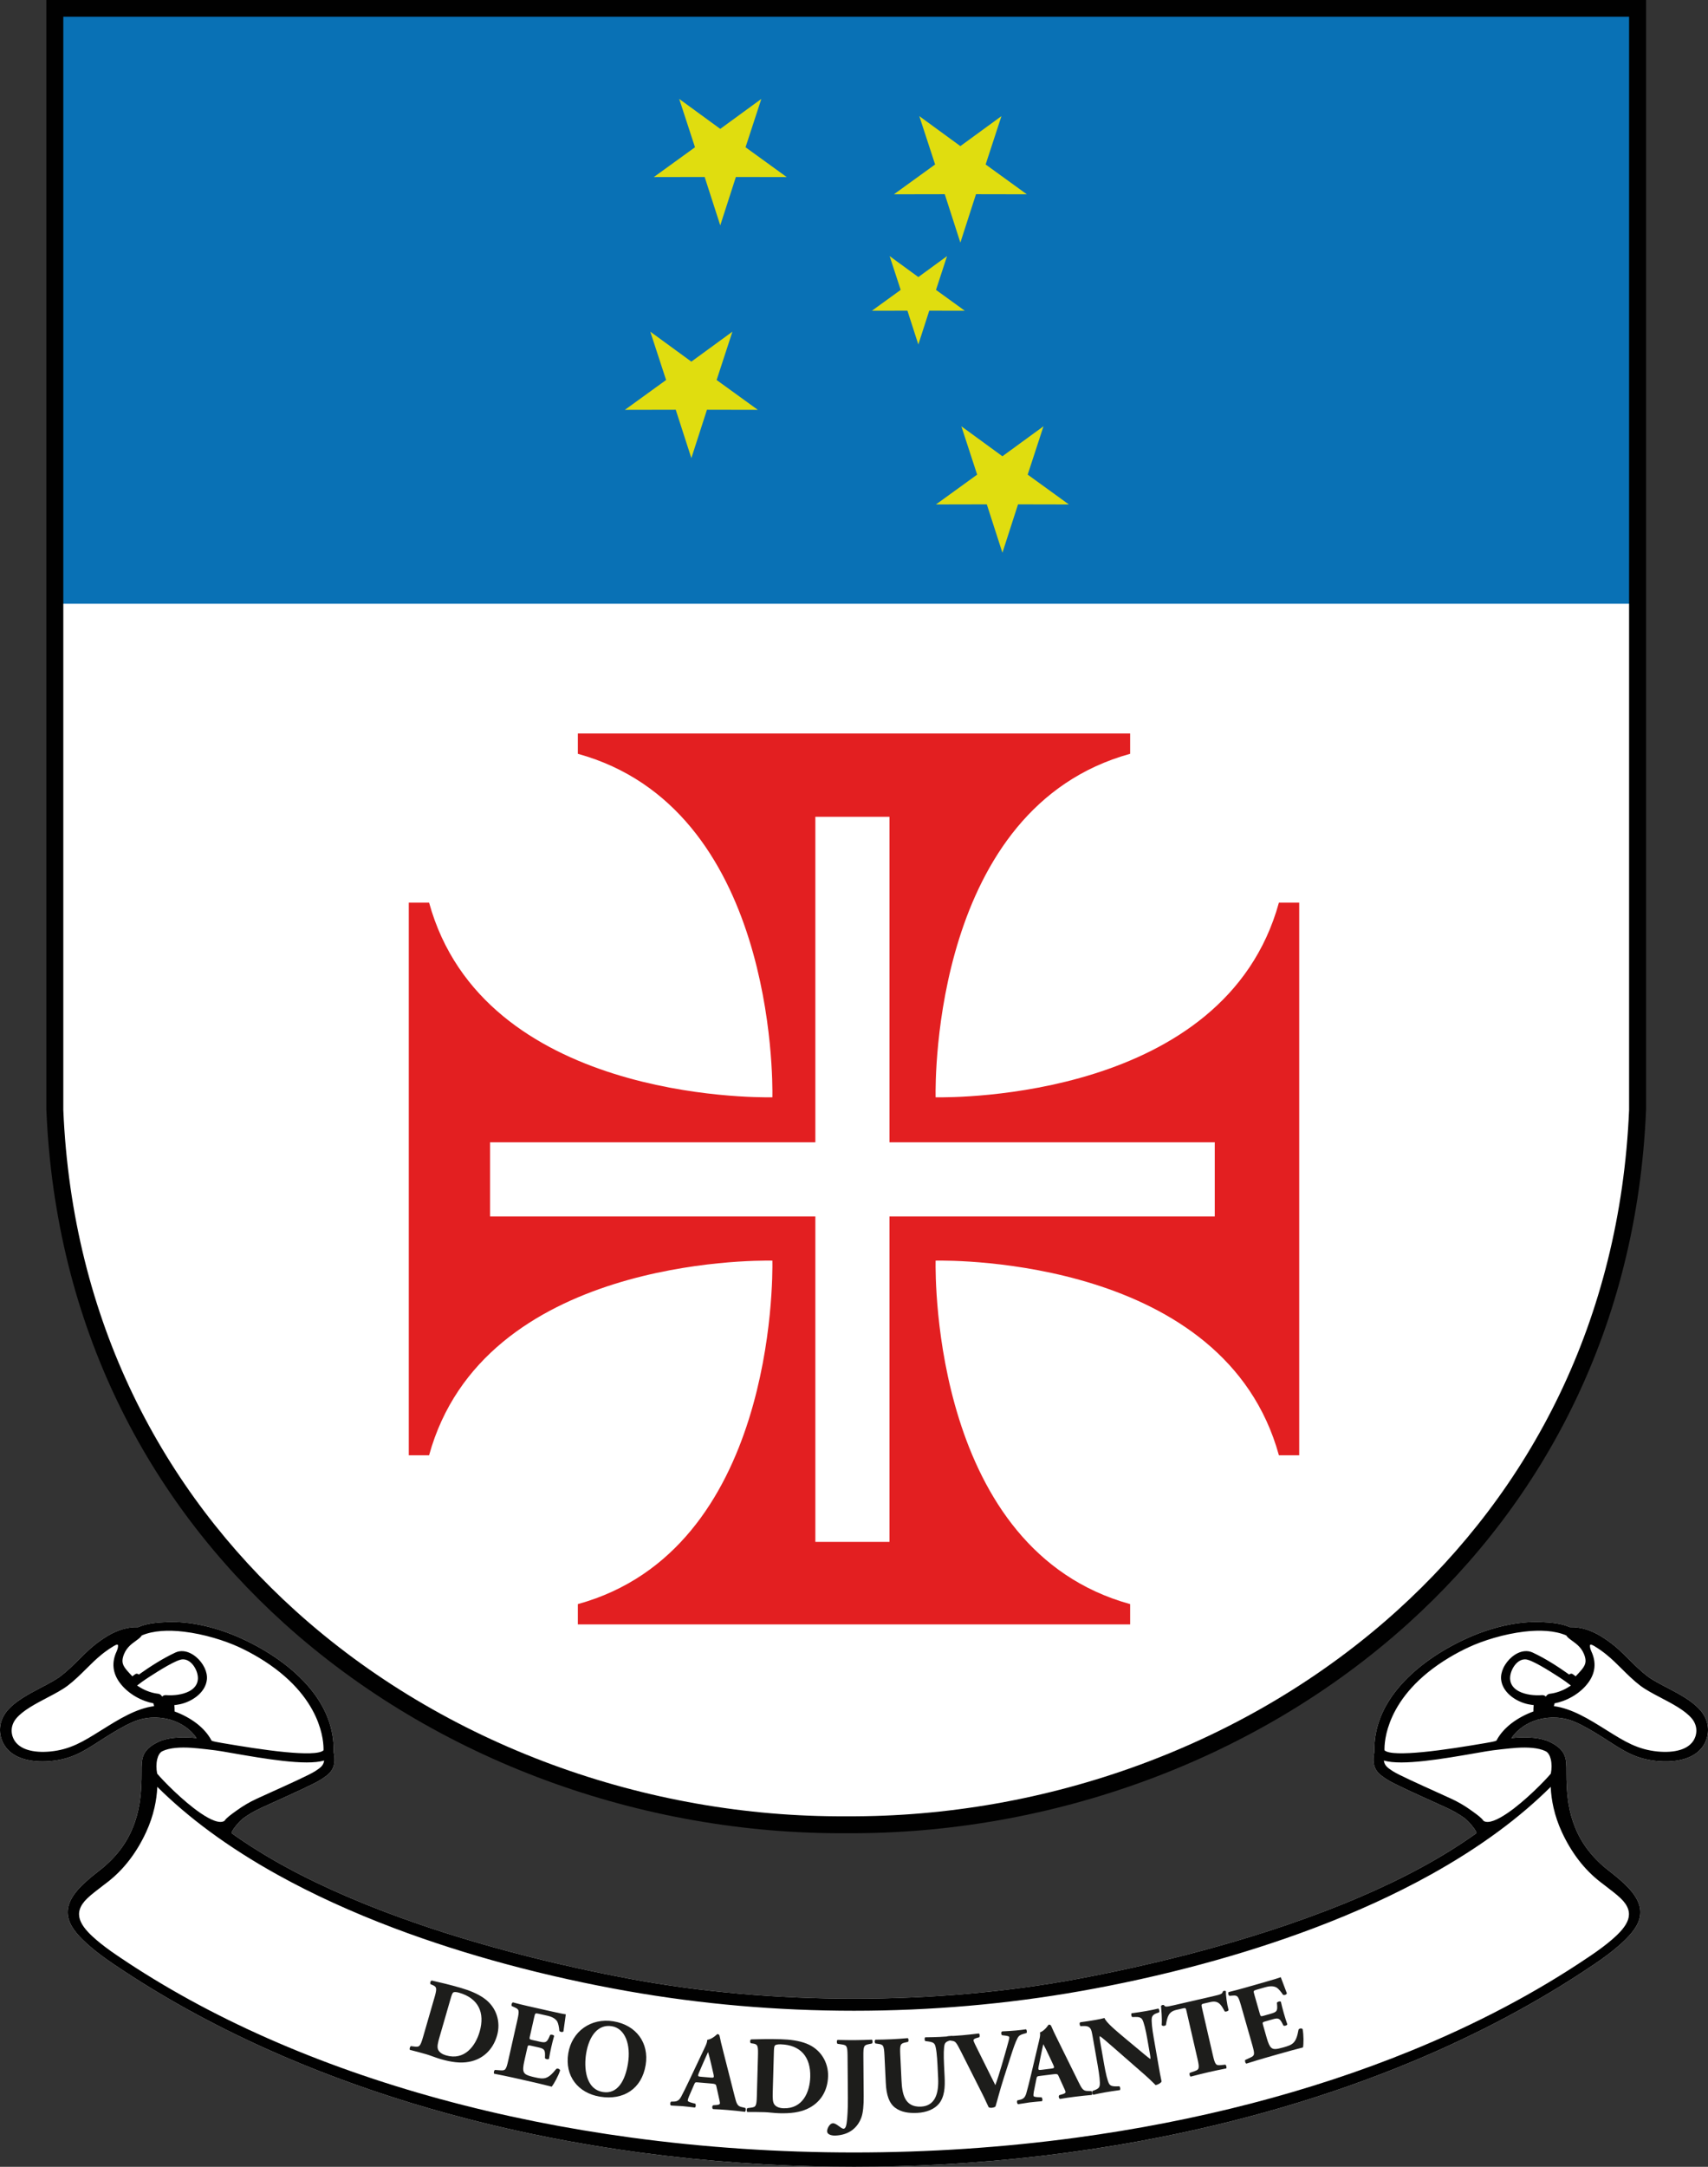 <?xml version="1.0" encoding="UTF-8"?><svg id="Camada_2" xmlns="http://www.w3.org/2000/svg" viewBox="0 0 308.902 391.652"><rect x="0" y="0" width="308.902" height="391.652" fill="#333333" stroke="none"/><g id="Camada_1-2"><g id="priorado"><path d="M74.219,380.077c-9.042-2.767-17.786-6.029-26.125-9.784-4.871-2.193-9.613-4.561-14.204-7.101-4.525-2.504-8.889-5.167-13.069-7.989l-.381-.257c-.423-.285-.83-.568-1.22-.845-.404-.288-.774-.559-1.11-.814-.324-.245-.639-.492-.943-.737-.309-.249-.6-.493-.875-.729-1.931-1.668-3.363-3.23-3.859-4.903-.507-1.71-.043-3.496,1.846-5.56.478-.523,1.025-1.044,1.627-1.57.601-.525,1.258-1.056,1.958-1.597,1.435-1.108,2.66-2.301,3.679-3.592,1.018-1.289,1.833-2.682,2.452-4.193.622-1.519.999-2.961,1.231-4.393.232-1.436.321-2.864.367-4.351.014-.473.012-.914.011-1.328-.011-2.417-.018-3.991,2.95-5.451.842-.414,1.85-.649,2.913-.761,1.049-.111,2.152-.105,3.2-.04.195.012.422.034.676.064l.209.026c-1.082-1.605-2.786-2.756-4.73-3.325-2.145-.627-4.581-.546-6.797.414-.802.347-1.632.778-2.464,1.25-.832.472-1.668.986-2.482,1.499-.407.257-.832.53-1.24.792-2.845,1.83-4.93,3.171-8.737,3.517-1.845.168-3.784.033-5.397-.586-1.381-.53-2.525-1.414-3.174-2.761-.452-.937-.623-1.965-.485-2.98.132-.97.547-1.928,1.267-2.781.745-.882,1.737-1.648,2.828-2.342,1.068-.679,2.248-1.298,3.379-1.89.662-.347,1.307-.685,1.902-1.023.582-.331,1.108-.658,1.538-.986,1.241-.948,2.331-2.027,3.721-3.404l.644-.638c.27-.266.548-.53.837-.791.291-.262.602-.528.939-.798.339-.272.701-.545,1.089-.817.385-.27.804-.545,1.26-.822.435-.265.885-.501,1.34-.704.462-.206.928-.379,1.386-.514.471-.139.941-.241,1.399-.304.457-.062.903-.084,1.327-.066l.065.005c.744-.324,1.53-.534,2.376-.674.866-.143,1.795-.212,2.807-.256,2.045-.089,4.313.125,6.693.657,2.276.509,4.655,1.309,7.04,2.411,4.392,2.029,9.103,5.097,12.353,9.118,2.567,3.175,4.223,6.944,4.102,11.264.327,1.531.144,2.534-.32,3.287-.461.752-1.182,1.22-1.951,1.718l-.101.066c-.541.351-1.836.991-3.385,1.717-1.582.742-3.351,1.543-4.876,2.232l-2.529,1.151c-.579.268-1.131.558-1.645.856-.556.323-1.068.657-1.521.983-.341.246-1.126,1.04-1.657,1.779-.277.386-.481.733-.488.916,1.532,1.091,3.094,2.13,4.682,3.12,1.627,1.014,3.274,1.975,4.94,2.886,3.6,1.971,7.436,3.811,11.428,5.524,4.267,1.831,8.711,3.516,13.237,5.059,5.928,2.022,11.997,3.802,17.995,5.351,6.708,1.733,13.333,3.18,19.579,4.356,12.855,2.422,26.789,3.633,40.726,3.633s27.871-1.211,40.726-3.633c6.246-1.177,12.87-2.624,19.578-4.356,5.998-1.55,12.067-3.33,17.995-5.351,4.526-1.544,8.97-3.228,13.237-5.059,3.992-1.713,7.828-3.553,11.428-5.524,1.666-.911,3.314-1.872,4.94-2.886,1.588-.991,3.15-2.029,4.682-3.12-.007-.183-.211-.53-.488-.916-.531-.74-1.316-1.534-1.657-1.779-.453-.327-.965-.66-1.521-.983-.514-.299-1.066-.589-1.645-.856l-2.529-1.151c-1.526-.69-3.295-1.49-4.877-2.232-1.549-.727-2.844-1.366-3.385-1.717l-.101-.066c-.769-.498-1.49-.966-1.952-1.718-.463-.753-.646-1.757-.319-3.288-.122-4.32,1.535-8.089,4.102-11.264,3.25-4.021,7.961-7.089,12.353-9.118,2.385-1.102,4.764-1.902,7.039-2.411,2.38-.532,4.648-.747,6.693-.657,1.012.044,1.941.113,2.807.256.846.139,1.632.349,2.376.674l.065-.005c.424-.018.87.005,1.327.066.458.062.928.164,1.399.304.458.135.924.308,1.386.514.455.203.905.439,1.34.704.45.274.869.549,1.26.823.388.272.75.545,1.089.817.337.27.649.537.939.798.289.26.567.524.835.789l.646.638c1.389,1.378,2.479,2.457,3.72,3.405.429.328.956.656,1.538.986.595.338,1.24.677,1.902,1.023.92.482,1.872.981,2.775,1.519.911.543,1.776,1.129,2.514,1.781.169.15.331.302.482.455.156.158.302.317.437.477.72.854,1.134,1.811,1.267,2.781.138,1.015-.033,2.044-.485,2.98-.197.41-.441.778-.725,1.106-.296.343-.634.643-1.004.901-.85.592-1.879.974-2.983,1.189-1.235.239-2.569.269-3.859.152-3.807-.346-5.892-1.687-8.737-3.517-.408-.262-.833-.535-1.24-.792-.814-.513-1.65-1.027-2.482-1.499-.832-.472-1.661-.903-2.463-1.25-2.217-.96-4.652-1.041-6.798-.414-1.943.569-3.647,1.72-4.73,3.325l.209-.026c.253-.029.48-.052.676-.064,1.048-.065,2.152-.071,3.199.04,1.063.113,2.07.347,2.913.761,2.969,1.46,2.962,3.035,2.951,5.451-.002.414-.004.854.011,1.328.046,1.487.134,2.915.367,4.351.232,1.432.609,2.874,1.231,4.394.618,1.51,1.434,2.902,2.452,4.192,1.019,1.292,2.245,2.484,3.679,3.592.7.541,1.358,1.072,1.959,1.597.602.526,1.148,1.047,1.627,1.57,1.888,2.064,2.353,3.85,1.846,5.56-.496,1.673-1.928,3.235-3.859,4.903-.274.236-.566.481-.875.729-.303.245-.618.492-.942.737-.336.255-.706.526-1.11.814-.39.278-.797.56-1.22.845l-.381.257c-4.944,3.338-10.136,6.449-15.541,9.333-5.498,2.934-11.21,5.629-17.099,8.084-7.619,3.176-15.546,5.956-23.704,8.339-8.285,2.42-16.805,4.43-25.479,6.028-5.858,1.079-11.778,1.971-17.737,2.674-5.991.707-12.035,1.226-18.106,1.557-5.32.29-10.647.435-15.964.435s-10.644-.145-15.964-.435c-6.07-.331-12.114-.85-18.106-1.557-5.959-.703-11.879-1.595-17.737-2.674-9.706-1.788-19.218-4.091-28.425-6.909h0Z" fill="#fff" fill-rule="evenodd"/><path d="M74.219,380.077c-9.042-2.767-17.786-6.029-26.125-9.784-4.871-2.193-9.613-4.561-14.204-7.101-4.525-2.504-8.889-5.167-13.069-7.989l-.381-.257c-.423-.285-.83-.568-1.22-.845-.404-.288-.774-.559-1.11-.814-.324-.245-.639-.492-.943-.737-.309-.249-.6-.493-.875-.729-1.931-1.668-3.363-3.23-3.859-4.903-.507-1.71-.043-3.496,1.846-5.56.478-.523,1.025-1.044,1.627-1.57.601-.525,1.258-1.056,1.958-1.597,1.435-1.108,2.66-2.301,3.679-3.592,1.018-1.289,1.833-2.682,2.452-4.193.622-1.519.999-2.961,1.231-4.393.232-1.436.321-2.864.367-4.351.014-.473.012-.914.011-1.328-.011-2.417-.018-3.991,2.95-5.451.842-.414,1.85-.649,2.913-.761,1.049-.111,2.152-.105,3.2-.04.195.012.422.034.676.064l.209.026c-1.082-1.605-2.786-2.756-4.73-3.325-2.145-.627-4.581-.546-6.797.414-.802.347-1.632.778-2.464,1.25-.832.472-1.668.986-2.482,1.499-.407.257-.832.53-1.24.792-2.845,1.83-4.93,3.171-8.737,3.517-1.845.168-3.784.033-5.397-.586-1.381-.53-2.525-1.414-3.174-2.761-.452-.937-.623-1.965-.485-2.98.132-.97.547-1.928,1.267-2.781.745-.882,1.737-1.648,2.828-2.342,1.068-.679,2.248-1.298,3.379-1.89.662-.347,1.307-.685,1.902-1.023.582-.331,1.108-.658,1.538-.986,1.241-.948,2.331-2.027,3.721-3.404l.644-.638c.27-.266.548-.53.837-.791.291-.262.602-.528.939-.798.339-.272.701-.545,1.089-.817.385-.27.804-.545,1.26-.822.435-.265.885-.501,1.34-.704.462-.206.928-.379,1.386-.514.471-.139.941-.241,1.399-.304.457-.062.903-.084,1.327-.066l.065.005c.744-.324,1.53-.534,2.376-.674.866-.143,1.795-.212,2.807-.256,2.045-.089,4.313.125,6.693.657,2.276.509,4.655,1.309,7.04,2.411,4.392,2.029,9.103,5.097,12.353,9.118,2.567,3.175,4.223,6.944,4.102,11.264.327,1.531.144,2.534-.32,3.287-.461.752-1.182,1.22-1.951,1.718l-.101.066c-.541.351-1.836.991-3.385,1.717-1.582.742-3.351,1.543-4.876,2.232l-2.529,1.151c-.579.268-1.131.558-1.645.856-.556.323-1.068.657-1.521.983-.341.246-1.126,1.04-1.657,1.779-.277.386-.481.733-.488.916,1.532,1.091,3.094,2.13,4.682,3.12,1.627,1.014,3.274,1.975,4.94,2.886,3.6,1.971,7.436,3.811,11.428,5.524,4.267,1.831,8.711,3.516,13.237,5.059,5.928,2.022,11.997,3.802,17.995,5.351,6.708,1.733,13.333,3.18,19.579,4.356,12.855,2.422,26.789,3.633,40.726,3.633s27.871-1.211,40.726-3.633c6.246-1.177,12.87-2.624,19.578-4.356,5.998-1.55,12.067-3.33,17.995-5.351,4.526-1.544,8.97-3.228,13.237-5.059,3.992-1.713,7.828-3.553,11.428-5.524,1.666-.911,3.314-1.872,4.94-2.886,1.588-.991,3.15-2.029,4.682-3.12-.007-.183-.211-.53-.488-.916-.531-.74-1.316-1.534-1.657-1.779-.453-.327-.965-.66-1.521-.983-.514-.299-1.066-.589-1.645-.856l-2.529-1.151c-1.526-.69-3.295-1.49-4.877-2.232-1.549-.727-2.844-1.366-3.385-1.717l-.101-.066c-.769-.498-1.49-.966-1.952-1.718-.463-.753-.646-1.757-.319-3.288-.122-4.32,1.535-8.089,4.102-11.264,3.25-4.021,7.961-7.089,12.353-9.118,2.385-1.102,4.764-1.902,7.039-2.411,2.38-.532,4.648-.747,6.693-.657,1.012.044,1.941.113,2.807.256.846.139,1.632.349,2.376.674l.065-.005c.424-.018.87.005,1.327.066.458.062.928.164,1.399.304.458.135.924.308,1.386.514.455.203.905.439,1.34.704.45.274.869.549,1.26.823.388.272.75.545,1.089.817.337.27.649.537.939.798.289.26.567.524.835.789l.646.638c1.389,1.378,2.479,2.457,3.72,3.405.429.328.956.656,1.538.986.595.338,1.24.677,1.902,1.023.92.482,1.872.981,2.775,1.519.911.543,1.776,1.129,2.514,1.781.169.15.331.302.482.455.156.158.302.317.437.477.72.854,1.134,1.811,1.267,2.781.138,1.015-.033,2.044-.485,2.98-.197.41-.441.778-.725,1.106-.296.343-.634.643-1.004.901-.85.592-1.879.974-2.983,1.189-1.235.239-2.569.269-3.859.152-3.807-.346-5.892-1.687-8.737-3.517-.408-.262-.833-.535-1.24-.792-.814-.513-1.65-1.027-2.482-1.499-.832-.472-1.661-.903-2.463-1.25-2.217-.96-4.652-1.041-6.798-.414-1.943.569-3.647,1.72-4.73,3.325l.209-.026c.253-.029.48-.052.676-.064,1.048-.065,2.152-.071,3.199.04,1.063.113,2.07.347,2.913.761,2.969,1.46,2.962,3.035,2.951,5.451-.002.414-.004.854.011,1.328.046,1.487.134,2.915.367,4.351.232,1.432.609,2.874,1.231,4.394.618,1.51,1.434,2.902,2.452,4.192,1.019,1.292,2.245,2.484,3.679,3.592.7.541,1.358,1.072,1.959,1.597.602.526,1.148,1.047,1.627,1.57,1.888,2.064,2.353,3.85,1.846,5.56-.496,1.673-1.928,3.235-3.859,4.903-.274.236-.566.481-.875.729-.303.245-.618.492-.942.737-.336.255-.706.526-1.11.814-.39.278-.797.56-1.22.845l-.381.257c-4.944,3.338-10.136,6.449-15.541,9.333-5.498,2.934-11.21,5.629-17.099,8.084-7.619,3.176-15.546,5.956-23.704,8.339-8.285,2.42-16.805,4.43-25.479,6.028-5.858,1.079-11.778,1.971-17.737,2.674-5.991.707-12.035,1.226-18.106,1.557-5.32.29-10.647.435-15.964.435s-10.644-.145-15.964-.435c-6.07-.331-12.114-.85-18.106-1.557-5.959-.703-11.879-1.595-17.737-2.674-9.706-1.788-19.218-4.091-28.425-6.909h0ZM79.59,379.4c11.168,3.048,22.791,5.375,34.652,6.981,13.2,1.787,26.703,2.681,40.209,2.681s27.008-.894,40.209-2.681c10.796-1.462,21.395-3.522,31.633-6.178,10.031-2.603,19.721-5.781,28.915-9.534,5.841-2.384,11.48-5,16.877-7.845,5.294-2.791,10.359-5.807,15.158-9.047l.385-.257c.396-.266.78-.532,1.148-.795.374-.266.737-.533,1.086-.797.329-.249.628-.482.897-.698.295-.237.565-.463.812-.676,1.354-1.17,2.477-2.368,2.88-3.607.387-1.191.093-2.455-1.344-3.827-.735-.701-1.692-1.431-2.747-2.236l-.919-.704c-1.493-1.153-2.798-2.493-3.929-3.961-1.214-1.577-2.228-3.305-3.059-5.112-.641-1.396-1.143-2.854-1.485-4.352-.282-1.232-.457-2.495-.515-3.777-2.883,2.865-6.06,5.55-9.47,8.063-3.814,2.811-7.924,5.409-12.241,7.805-3.243,1.799-6.603,3.485-10.045,5.06-3.62,1.657-7.323,3.19-11.067,4.605-6.696,2.53-13.538,4.69-20.284,6.51-7.525,2.03-14.935,3.639-21.892,4.868-13.417,2.372-27.211,3.558-41.003,3.558s-27.586-1.186-41.003-3.558c-6.957-1.23-14.366-2.839-21.891-4.868-6.746-1.82-13.589-3.98-20.284-6.51-3.744-1.415-7.447-2.948-11.067-4.605-3.441-1.575-6.802-3.26-10.044-5.06-4.317-2.396-8.426-4.994-12.241-7.805-3.409-2.513-6.586-5.198-9.47-8.063-.059,1.282-.234,2.545-.516,3.777-.342,1.498-.843,2.955-1.485,4.352-.831,1.808-1.845,3.536-3.059,5.112-1.13,1.468-2.436,2.808-3.929,3.961l-.919.704c-1.055.805-2.012,1.535-2.747,2.236-1.437,1.372-1.731,2.636-1.344,3.827.403,1.24,1.526,2.438,2.88,3.607.247.213.517.438.812.676.268.216.568.45.897.698.349.264.711.531,1.086.797.368.262.752.528,1.148.795l.384.257c4.058,2.739,8.306,5.317,12.719,7.735,4.485,2.457,9.148,4.752,13.967,6.883,9.852,4.358,20.336,8.026,31.247,11.005h0ZM255.146,321.782c1.461.684,3.257,1.496,4.807,2.197l2.544,1.158c.628.29,1.23.607,1.793.935.607.353,1.171.721,1.675,1.085l.257.185c.978.702,1.698,1.22,2.094,1.793.874.548,2.525-.189,4.335-1.422,3.233-2.203,6.872-5.974,7.827-7.124.177-.891.178-1.837-.012-2.613-.167-.679-.476-1.218-.932-1.443-.656-.323-1.482-.505-2.374-.592-.906-.089-1.881-.08-2.817-.022-.612.038-1.74.148-2.865.276-1.018.116-2.032.247-2.652.354l-1.768.306c-5.948,1.034-13.471,2.342-16.776,1.37.051.406.198.713.404.966.289.353.708.625,1.151.913l.101.066c.474.308,1.711.915,3.209,1.616h0ZM251.816,310.254c-1.378,3.006-1.444,5.355-1.422,6.118.735.67,3.526.644,6.954.315,3.617-.346,7.925-1.049,11.331-1.631l.144-.025c.685-.116,1.474-.251,1.811-.401.639-1.229,1.586-2.25,2.648-3.079,1.295-1.01,2.762-1.735,4.046-2.203-.01-.319.019-.786.045-1.151l-.343-.042c-.214-.029-.429-.066-.643-.11-1.156-.237-2.418-.822-3.369-1.68-.819-.739-1.415-1.683-1.53-2.789-.071-.68.087-1.401.403-2.08.355-.763.916-1.48,1.577-2.026.67-.552,1.449-.933,2.232-1.014.502-.052,1.004.017,1.479.238,1.169.545,2.315,1.18,3.429,1.864,1.101.676,2.18,1.407,3.224,2.145.079.055-.031-.072.011-.09.197-.079.394-.156.584-.016l.312.224c.099.071.153.109.23.17l.051-.054c.254-.268.584-.615.893-.971.391-.45.643-.838.762-1.223.114-.371.107-.754-.013-1.206-.424-1.595-1.486-2.358-2.314-2.953-.463-.332-.86-.618-1.089-.984-2.07-.89-4.789-1.004-7.571-.681-3.69.428-7.478,1.625-10.026,2.802-.604.279-1.21.579-1.813.899-.598.316-1.19.651-1.773,1.001-5.863,3.524-8.799,7.439-10.26,10.629h0ZM290.788,312.872c3.05,1.905,5.403,3.374,9.044,3.72,1.378.131,2.807.076,4.018-.29.989-.3,1.829-.808,2.363-1.595l.108-.171c.137-.231.247-.477.326-.731.078-.254.127-.516.144-.781.022-.355-.013-.718-.113-1.077-.095-.341-.249-.681-.466-1.007l-.126-.175-.136-.171c-.605-.717-1.468-1.37-2.435-1.979-.986-.619-2.078-1.192-3.126-1.741-.707-.37-1.396-.732-2.023-1.09-.641-.365-1.229-.733-1.727-1.113-1.211-.925-2.267-1.973-3.318-3.015-.927-.92-1.851-1.836-2.866-2.65-.307-.246-.632-.492-.979-.734-.345-.242-.725-.491-1.144-.745-.297-.181-.509-.259-.649-.26-.043,0-.071.008-.083.024-.027.033-.043.098-.048.185-.015.273.091.664.275,1.065.431.937.63,1.903.53,2.879-.093.906-.443,1.817-1.104,2.716-.373.507-.815.98-1.307,1.407-.504.438-1.061.829-1.648,1.163-.526.299-1.078.554-1.639.757-.495.179-1,.319-1.503.415l-.129.509c3.269.431,6.372,2.37,9.385,4.253l.372.233h0ZM279.115,306.413c.185.036.347.126.472.25.054-.112.131-.212.224-.294.136-.119.309-.2.501-.222.516-.06,1.041-.181,1.556-.354.522-.176,1.038-.407,1.526-.685.171-.098.348-.207.528-.327l.181-.123c-.27-.213-.569-.438-.888-.667-.415-.298-.867-.607-1.343-.911l-.179-.114c-1.319-.846-4.828-3.099-5.881-3.035l-.157.006c-.707.052-1.334.533-1.789,1.177-.47.664-.753,1.492-.757,2.207l.007.202c.076,1.021.71,1.726,1.585,2.182,1.185.618,2.806.795,4.148.695l.126-.003c.049.002.096.007.14.016h0ZM42.679,327.341l.257-.185c.504-.363,1.068-.731,1.675-1.085.563-.328,1.166-.645,1.794-.935l2.544-1.158c1.55-.701,3.347-1.513,4.807-2.197,1.498-.701,2.735-1.308,3.209-1.616l.101-.066c.442-.287.862-.56,1.151-.913.206-.253.353-.559.405-.965-3.306.972-10.828-.336-16.776-1.37l-1.768-.306c-.621-.106-1.634-.238-2.652-.354-1.126-.129-2.253-.239-2.865-.276-.937-.058-1.911-.067-2.817.022-.892.088-1.718.27-2.375.592-.456.225-.766.764-.932,1.443-.19.776-.19,1.722-.012,2.613.955,1.15,4.594,4.921,7.827,7.124,1.81,1.233,3.462,1.97,4.335,1.422.396-.573,1.116-1.09,2.093-1.793h0ZM18.487,312.639c3.013-1.883,6.116-3.821,9.385-4.253l-.129-.509c-.503-.096-1.008-.236-1.503-.415-.561-.203-1.113-.457-1.639-.757-.587-.334-1.144-.725-1.648-1.163-.491-.427-.933-.899-1.307-1.407-.661-.899-1.011-1.81-1.104-2.716-.101-.977.099-1.942.53-2.879.184-.401.29-.791.275-1.065-.005-.086-.021-.152-.048-.185-.012-.015-.04-.024-.083-.024-.14,0-.352.079-.649.26-.419.255-.798.503-1.143.744-.353.248-.678.494-.98.735-1.015.814-1.938,1.73-2.865,2.65-1.05,1.042-2.107,2.09-3.318,3.015-.498.38-1.086.748-1.727,1.113-.628.358-1.316.719-2.023,1.09-1.048.549-2.14,1.121-3.125,1.741-.968.609-1.83,1.262-2.435,1.979-.31.368-.529.759-.667,1.158-.146.423-.2.854-.174,1.271.016.265.065.527.144.779.079.255.189.502.326.733.505.851,1.344,1.401,2.346,1.727,1.235.402,2.716.465,4.143.329,3.641-.346,5.994-1.815,9.044-3.72l.373-.233h0ZM24.98,304.783c.18.118.357.228.528.326.489.278,1.004.509,1.526.685.515.173,1.04.295,1.556.354.192.022.364.103.501.222.093.082.17.182.224.294.125-.124.287-.214.472-.25.044-.009.091-.014.137-.016.046-.002.088,0,.129.004,1.341.099,2.962-.077,4.148-.696.876-.457,1.509-1.161,1.585-2.181l.007-.202c-.004-.717-.287-1.544-.757-2.208-.456-.644-1.083-1.125-1.789-1.177l-.158-.006c-1.053-.064-4.562,2.188-5.881,3.035l-.177.114c-.477.304-.93.614-1.345.911-.319.229-.618.454-.888.667l.181.124h0ZM23.883,302.939l.051.055c.077-.061.131-.099.231-.17l.312-.224c.19-.139.387-.063.585.015.041.02-.069.147.009.091,1.044-.738,2.124-1.469,3.225-2.145,1.114-.684,2.26-1.319,3.429-1.864.477-.221.978-.29,1.479-.238.783.082,1.562.461,2.232,1.015.662.545,1.222,1.263,1.578,2.026.316.678.473,1.399.402,2.079-.116,1.106-.711,2.05-1.53,2.789-.951.858-2.212,1.443-3.368,1.68-.215.044-.43.081-.644.11l-.343.042c.025.365.054.832.045,1.151,1.284.467,2.751,1.193,4.046,2.203,1.062.829,2.01,1.85,2.649,3.079.337.15,1.126.285,1.81.401l.145.025c3.406.582,7.714,1.284,11.331,1.631,3.428.328,6.219.355,6.954-.315.022-.764-.045-3.113-1.422-6.118-1.462-3.19-4.398-7.105-10.26-10.629-.583-.35-1.176-.685-1.773-1.001-.604-.32-1.209-.62-1.813-.899-2.548-1.178-6.336-2.374-10.026-2.802-2.782-.323-5.501-.209-7.571.681-.228.366-.626.652-1.088.984-.828.594-1.89,1.358-2.314,2.951-.121.453-.127.836-.013,1.207.118.384.37.773.762,1.223.31.356.64.703.894.971h0Z" fill="#010101" fill-rule="evenodd"/><path d="M78.494,361.349c.527-1.825.595-2.201-.261-2.553l-.354-.145c-.164-.151-.003-.708.233-.661,1.641.371,3.162.728,5.198,1.315,1.575.456,3.106,1.065,4.293,1.929,2.255,1.63,2.983,4.297,2.289,6.698-.744,2.574-2.574,4.294-5.1,4.75-1.495.275-3.143.07-5.121-.502-.903-.262-1.83-.654-2.523-.855-.922-.267-1.907-.53-3.014-.809-.12-.16.014-.621.194-.673l.624.076c.903.116,1.063-.005,1.574-1.772l1.966-6.801ZM79.481,368.233c-.306,1.057-.467,1.76-.237,2.263.234.484.741.818,1.433,1.019,3.324.961,5.313-1.67,6.068-4.283.999-3.458-.231-6.041-3.709-7.046-.519-.15-.911-.16-1.07-.039-.16.12-.285.48-.457,1.075l-2.027,7.012Z" fill="#1d1d1b"/><path d="M95.844,368.02c-.123.546-.112.59.415.708l1.346.304c1.016.229,1.28.145,1.687-.748l.207-.466c.172-.126.66-.016.718.183-.18.616-.357,1.314-.524,2.056-.167.741-.306,1.448-.407,2.081-.137.153-.629.063-.727-.144l.013-.51c.016-.98-.184-1.189-1.198-1.418l-1.347-.304c-.527-.118-.551-.104-.683.482l-.523,2.322c-.202.897-.265,1.54-.104,1.925.175.408.51.647,1.935.969,1.698.382,2.375.473,3.944-1.49.205-.18.675.008.7.26-.307.997-1.131,2.473-1.522,2.938-1.025-.271-2.895-.713-4.495-1.073l-2.537-.571c-.937-.211-1.898-.407-3.37-.697-.13-.152-.024-.621.154-.684l.948.07c.908.062,1.052-.029,1.456-1.825l1.64-7.279c.399-1.776.309-1.919-.529-2.293l-.467-.207c-.148-.157-.028-.602.193-.675.908.246,1.86.48,2.797.691l4.138.932c1.249.281,2.365.513,2.628.53-.051.317-.23,1.753-.427,3.082-.127.197-.585.136-.74-.084-.061-.731-.202-1.379-.395-1.709-.287-.454-.82-.82-1.776-1.035l-1.562-.352c-.644-.146-.652-.106-.815.615l-.769,3.416Z" fill="#1d1d1b"/><path d="M116.77,373.261c-.705,4.301-4.01,6.413-8.251,5.718-3.966-.65-6.42-3.727-5.743-7.851.641-3.906,4.055-6.446,8.179-5.77,4.104.673,6.472,3.898,5.816,7.903ZM110.647,366.241c-2.427-.398-4.101,1.657-4.642,4.952-.395,2.407-.18,6.413,3.036,6.941,2.584.424,4.005-1.937,4.528-5.133.554-3.374-.477-6.36-2.923-6.76Z" fill="#1d1d1b"/><path d="M126.248,376.396c-.478-.041-.539-.026-.691.343l-.974,2.245c-.153.389-.187.546-.2.706-.011.119.238.261.788.408l.59.15c.107.149.108.611-.1.693-.694-.099-1.411-.16-2.247-.251-.677-.058-1.141-.036-2.058-.114-.209-.139-.153-.556,0-.703l.543-.014c.483-.02.896-.145,1.3-.894.407-.768.867-1.692,1.527-3.081l2.227-4.709c.564-1.216.963-1.885.952-2.468.976-.138,1.796-1.052,1.835-1.048.26.021.37.132.425.438.11.591.287,1.349.665,2.806l2.046,8.042c.317,1.231.457,1.705,1.185,1.888l.747.184c.111.11.11.592-.079.696-.953-.121-2.027-.233-3.064-.321-.997-.084-1.775-.131-2.696-.169-.209-.138-.213-.56.02-.7l.646-.046c.465-.041.557-.174.566-.293.013-.14-.087-.63-.263-1.388l-.393-1.759c-.072-.327-.229-.381-.926-.44l-2.372-.201ZM128.61,375.533c.459.039.563-.013.448-.544l-.381-1.658c-.206-.881-.474-1.987-.617-2.421-.198.444-.688,1.486-1.065,2.378l-.625,1.452c-.226.523-.131.592.367.634l1.873.159Z" fill="#1d1d1b"/><path d="M137.077,371.778c.054-1.898.024-2.279-.892-2.405l-.379-.051c-.197-.105-.181-.686.06-.698,1.682-.053,3.243-.089,5.362-.029,1.639.047,3.274.253,4.639.792,2.592,1.013,3.965,3.412,3.895,5.911-.076,2.679-1.416,4.801-3.747,5.876-1.379.641-3.025.855-5.084.796-.939-.026-1.936-.175-2.655-.194-.959-.027-1.98-.036-3.12-.028-.156-.125-.143-.605.021-.7l.622-.082c.903-.114,1.028-.271,1.08-2.11l.199-7.076ZM139.756,378.196c-.031,1.1-.012,1.82.337,2.25.349.41.923.606,1.643.626,3.458.098,4.725-2.947,4.801-5.665.102-3.599-1.736-5.791-5.355-5.894-.54-.015-.923.074-1.047.23-.124.157-.155.536-.173,1.156l-.206,7.296Z" fill="#1d1d1b"/><path d="M153.287,371.686c-.015-1.88-.136-2.02-1.057-2.152l-.762-.114c-.161-.119-.164-.579-.005-.701,1.28.03,2.28.043,3.221.035.96-.007,1.96-.034,3-.082.161.119.165.579.006.7l-.52.104c-.919.187-1.038.308-1.023,2.189l.055,7.241c.013,1.58-.097,2.962-.431,3.864-.666,1.766-2.116,3.117-4.656,3.236-.56.024-1.522-.108-1.526-.788-.003-.38.233-.882.512-1.164.158-.162.338-.263.558-.265.32-.003.682.234,1.024.492.342.258.664.495.884.493.46-.003.553-.944.628-1.645.037-.341.166-1.802.149-3.923l-.057-7.522Z" fill="#1d1d1b"/><path d="M159.962,371.541c-.089-1.857-.215-1.972-1.122-2.108l-.504-.075c-.166-.112-.207-.551.007-.682.961-.007,1.961-.034,2.919-.081.98-.047,1.957-.113,2.914-.199.165.112.187.552.032.679l-.476.104c-.891.202-1.003.368-.914,2.226l.223,4.614c.112,2.337.496,4.9,3.532,4.755,2.557-.123,3.228-2.398,3.096-5.134l-.116-2.417c-.078-1.618-.23-3.132-.476-3.641-.2-.411-.646-.51-1.189-.584l-.544-.073c-.167-.152-.146-.554-.032-.68,1.08-.012,1.86-.029,2.679-.069.739-.035,1.478-.091,2.234-.167.126.114.185.512.033.679l-.356.098c-.513.145-.887.283-1.047.711-.194.53-.201,2.052-.123,3.67l.107,2.236c.091,1.878-.007,3.605-1.047,4.876-.833.98-2.268,1.55-3.886,1.628-1.518.073-2.888-.101-4.008-.928-1.08-.81-1.591-2.266-1.695-4.443l-.241-4.993Z" fill="#1d1d1b"/><path d="M181.575,375.486c-.803,2.502-1.181,4.122-1.54,5.278-.15.114-.385.195-.684.222-.239.021-.424-.022-.552-.111-.268-.519-.7-1.545-1.039-2.197l-3.948-7.824c-.928-1.846-1.031-1.877-1.683-1.98l-.814-.129c-.18-.205-.151-.569.02-.688,1.018-.07,1.679-.089,2.715-.181.917-.082,1.772-.178,2.984-.322.17.105.184.485.08.676l-.588.173c-.352.111-.48.243-.464.423.014.159.407.968.991,2.121l2.152,4.328.807,1.615c.129-.353.388-1.059.573-1.678l.591-1.94c.387-1.3,1.046-3.608,1.225-4.307.106-.392.146-.615.136-.735-.013-.14-.179-.205-.668-.282l-.65-.083c-.173-.145-.21-.563.02-.688.94-.043,1.699-.091,2.457-.158.678-.06,1.273-.133,1.848-.221.167.065.229.542.101.674l-.51.146c-.549.149-.875.319-1.098.761-.38.696-.778,1.856-1.313,3.531l-1.148,3.576Z" fill="#1d1d1b"/><path d="M188.056,375.23c-.476.06-.532.087-.605.48l-.485,2.398c-.069.412-.069.573-.049.731.015.119.287.206.855.235l.607.024c.137.124.233.575.048.699-.699.048-1.414.138-2.249.222-.675.085-1.124.201-2.036.315-.233-.091-.266-.511-.146-.687l.528-.127c.469-.119.846-.327,1.086-1.144.237-.835.495-1.835.852-3.33l1.198-5.067c.299-1.307.55-2.044.418-2.611.925-.338,1.537-1.401,1.576-1.406.258-.032.39.052.506.339.231.556.562,1.26,1.233,2.607l3.673,7.438c.566,1.138.802,1.571,1.551,1.599l.769.024c.132.084.23.556.067.696-.957.08-2.031.194-3.063.324-.992.124-1.763.241-2.671.396-.232-.092-.324-.504-.126-.689l.622-.179c.446-.137.508-.286.493-.404-.018-.14-.216-.598-.546-1.302l-.749-1.639c-.14-.306-.303-.325-.997-.238l-2.361.296ZM190.186,373.895c.456-.057.548-.129.324-.625l-.717-1.542c-.385-.818-.876-1.845-1.106-2.238-.102.476-.364,1.597-.547,2.547l-.31,1.55c-.111.558-.005.605.491.543l1.864-.234Z" fill="#1d1d1b"/><path d="M209.482,373.061c.224,1.281.441,2.522.595,3.165-.097.261-.61.574-1.083.656-.02.004-.846-.887-1.972-1.867l-5.537-4.838c-1.387-1.198-2.182-1.912-2.589-2.146-.063.214-.005.549.123,1.278l.669,3.821c.279,1.596.616,3.06.927,3.554.249.382.727.44,1.252.43l.565-.018c.186.13.219.551.121.689-1.07.146-1.862.266-2.65.403-.729.127-1.454.274-2.195.445-.14-.098-.251-.505-.121-.689l.324-.118c.515-.191.885-.398.97-.84.124-.569-.075-2.058-.354-3.653l-.876-5.003c-.19-1.084-.265-1.396-.432-1.65-.216-.308-.533-.495-1.24-.474l-.565.019c-.165-.134-.229-.61-.041-.699.933-.123,1.921-.275,2.729-.417.67-.117,1.237-.237,1.645-.354.352.853,1.895,2.125,4.036,3.923l1.996,1.66c1.046.873,1.738,1.463,2.271,1.836.045-.211-.014-.546-.076-.9l-.476-2.718c-.279-1.596-.617-3.06-.927-3.554-.25-.383-.707-.444-1.253-.43l-.546.014c-.186-.13-.218-.551-.12-.685,1.07-.147,1.842-.262,2.649-.403.73-.128,1.435-.271,2.196-.45.139.098.251.505.12.689l-.344.122c-.498.168-.845.392-.95.836-.123.569.057,2.061.336,3.656l.824,4.708Z" fill="#1d1d1b"/><path d="M214.576,363.465c-.108-.468-.131-.565-.598-.457l-1.208.277c-1.423.328-1.652,1.201-1.91,2.759-.206.171-.586.217-.761-.01.1-1.439-.081-2.669-.12-3.46.064-.077.153-.139.251-.161.097-.022.199-.025.29.016.174.309.251.373,1.731.032l7.249-1.669c1.285-.296,1.573-.383,1.654-.832.069-.057.123-.09.24-.117.117-.026.271.02.323.069-.042.707.185,2.317.48,3.419-.057.197-.574.357-.707.225-.619-1.171-1.103-2.024-2.564-1.688l-1.169.269c-.468.108-.513.18-.396.687l1.979,8.593c.417,1.813.57,1.941,1.474,1.856l.802-.082c.163.086.267.534.157.682-1.275.253-2.255.458-3.131.66-.936.215-1.944.468-3.3.82-.183-.081-.286-.528-.156-.682l.854-.299c.855-.3.932-.502.515-2.315l-1.979-8.593Z" fill="#1d1d1b"/><path d="M227.829,363.931c.153.539.184.571.703.424l1.326-.38c1-.285,1.192-.485,1.121-1.464l-.042-.508c.091-.192.571-.33.717-.183.138.626.316,1.323.525,2.054.208.73.426,1.417.64,2.021-.047.201-.521.357-.706.223l-.233-.453c-.456-.868-.73-.956-1.731-.67l-1.326.379c-.52.148-.533.173-.368.75l.653,2.288c.253.884.506,1.478.83,1.738.349.274.758.324,2.161-.077,1.673-.478,2.31-.723,2.747-3.197.093-.255.596-.315.738-.106.209,1.022.192,2.711.071,3.307-1.029.253-2.881.761-4.457,1.211l-2.5.715c-.923.264-1.859.552-3.29,1.002-.187-.071-.318-.533-.192-.673l.865-.393c.826-.382.909-.53.403-2.299l-2.049-7.172c-.5-1.749-.647-1.832-1.563-1.758l-.508.042c-.206-.066-.313-.514-.154-.685.915-.22,1.862-.47,2.785-.733l4.076-1.164c1.23-.352,2.32-.685,2.56-.794.107.302.637,1.647,1.102,2.908-.017.233-.448.398-.689.28-.404-.612-.838-1.112-1.165-1.31-.47-.261-1.112-.327-2.054-.058l-1.538.439c-.635.181-.624.22-.421.931l.962,3.364Z" fill="#1d1d1b"/><path id="fundo" d="M9.914,1.513v199.058c3.417,81.999,73.985,129.683,143.126,129.257,69.141.426,139.709-47.258,143.126-129.257V1.513H9.914Z" fill="#fff" fill-rule="evenodd"/><path d="M169.212,198.337c3.446.062,52.313.311,62.086-35.184h3.671v99.89h-3.671c-9.774-35.495-58.641-35.246-62.086-35.184-.062,3.446-.311,52.313,35.184,62.086v3.671h-99.89v-3.671c35.495-9.773,35.246-58.641,35.184-62.086-3.445-.062-52.313-.311-62.086,35.184h-3.671v-99.89h3.671c9.773,35.495,58.641,35.246,62.086,35.184.062-3.446.311-52.313-35.184-62.086v-3.671h99.89v3.671c-35.495,9.774-35.246,58.641-35.184,62.086h0Z" fill="#e31f21" fill-rule="evenodd"/><polygon points="147.462 147.637 160.869 147.637 160.869 206.464 219.697 206.464 219.697 219.871 160.869 219.871 160.869 278.698 147.462 278.698 147.462 219.871 88.635 219.871 88.635 206.464 147.462 206.464 147.462 147.637" fill="#fff" fill-rule="evenodd"/><polygon points="9.914 1.513 9.914 109.131 296.167 109.131 296.167 1.513 9.914 1.513" fill="#0971b5" fill-rule="evenodd"/><polygon points="130.264 40.739 133.088 31.99 142.282 32.007 134.834 26.618 137.691 17.879 130.264 23.297 122.836 17.879 125.694 26.618 118.246 32.007 127.44 31.99 130.264 40.739" fill="#e0dd0f" fill-rule="evenodd"/><polygon points="173.689 43.851 176.514 35.102 185.708 35.119 178.259 29.729 181.117 20.991 173.689 26.409 166.262 20.991 169.12 29.729 161.671 35.119 170.865 35.102 173.689 43.851" fill="#e0dd0f" fill-rule="evenodd"/><polygon points="125.035 82.807 127.859 74.058 137.053 74.076 129.605 68.686 132.463 59.947 125.035 65.365 117.608 59.947 120.466 68.686 113.017 74.076 122.211 74.058 125.035 82.807" fill="#e0dd0f" fill-rule="evenodd"/><polygon points="166.087 62.269 168.061 56.154 174.486 56.166 169.28 52.4 171.278 46.292 166.087 50.079 160.896 46.292 162.893 52.4 157.688 56.166 164.113 56.154 166.087 62.269" fill="#e0dd0f" fill-rule="evenodd"/><polygon points="181.293 99.911 184.117 91.162 193.311 91.18 185.863 85.79 188.721 77.051 181.293 82.47 173.865 77.051 176.723 85.79 169.275 91.18 178.469 91.162 181.293 99.911" fill="#e0dd0f" fill-rule="evenodd"/><path d="M11.45,3.026v197.545h-.003c1.609,38.224,17.979,68.897,41.997,90.588,26.921,24.312,63.449,37.362,99.59,37.139h.012c36.141.223,72.67-12.827,99.59-37.139,24.018-21.691,40.389-52.365,41.997-90.588h-.003V3.026M297.703,0v200.571l-.006.06c-1.631,39.15-18.399,70.572-43.008,92.796-27.493,24.829-64.775,38.157-101.648,37.931-36.873.226-74.156-13.102-101.649-37.931-24.608-22.224-41.376-53.646-43.007-92.796l-.006-.06V0h289.324Z" fill="#010101"/></g></g></svg>